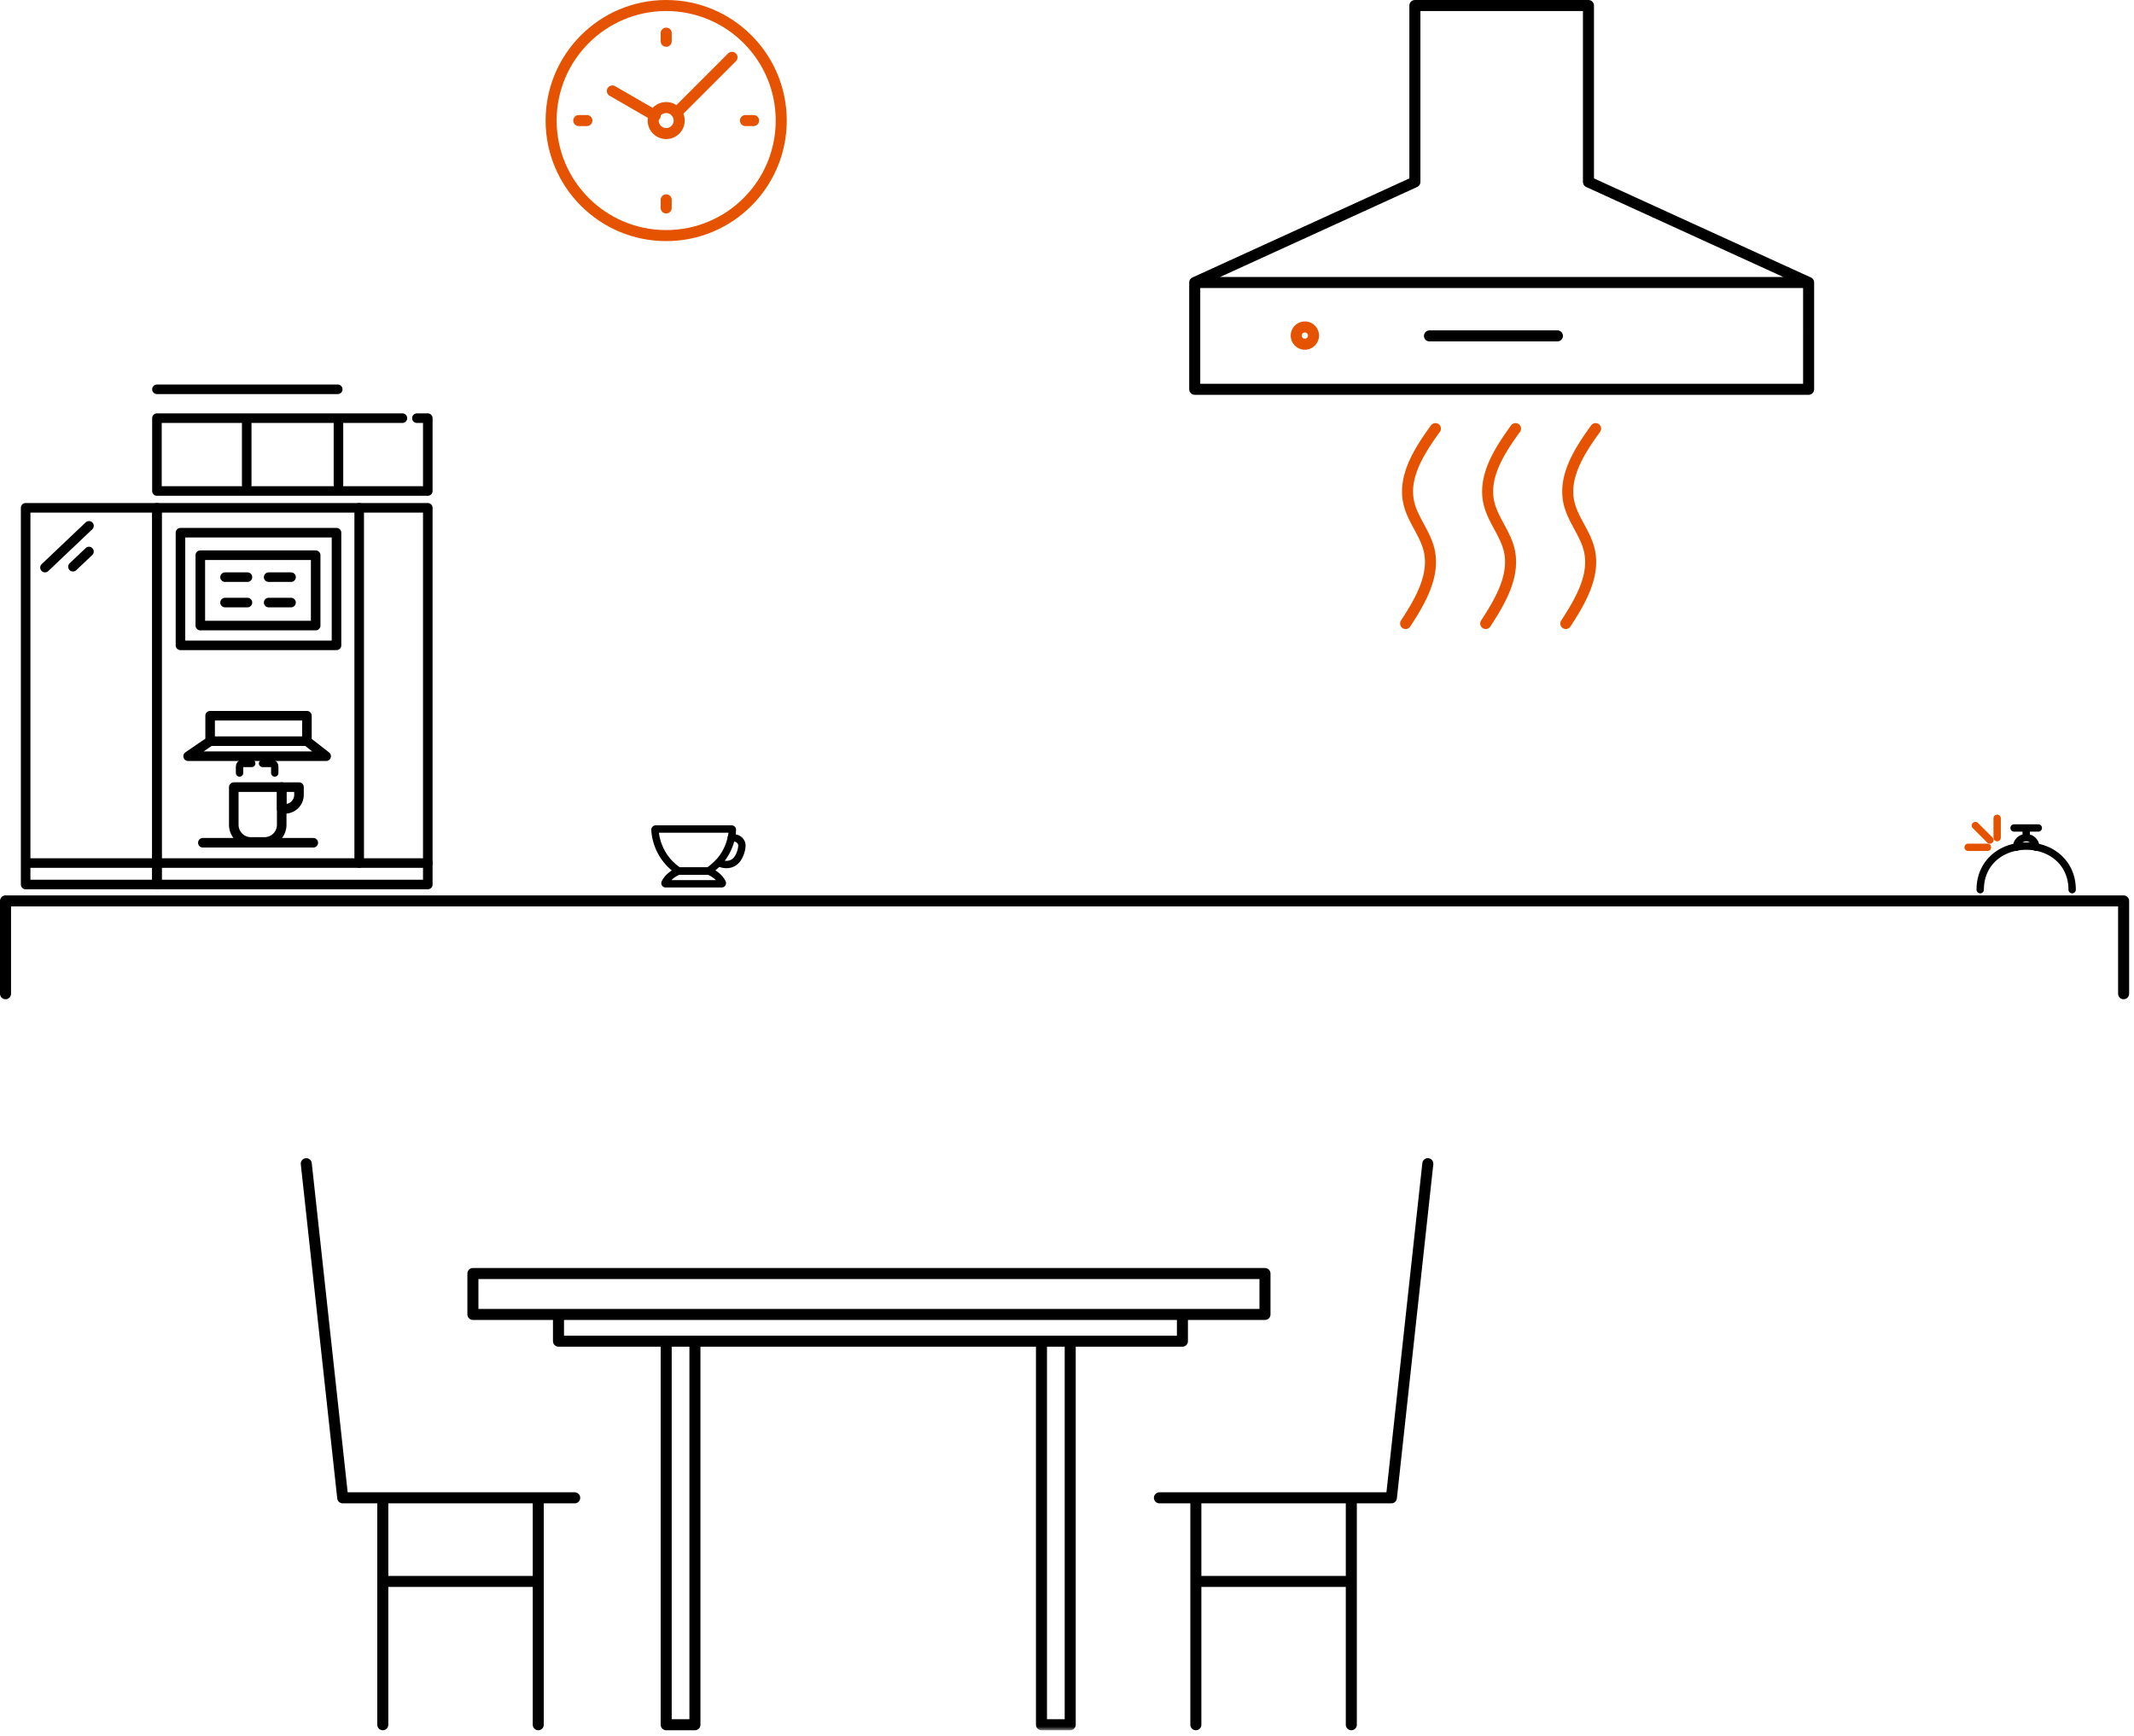 <?xml version="1.0" encoding="UTF-8"?> <svg xmlns="http://www.w3.org/2000/svg" xmlns:xlink="http://www.w3.org/1999/xlink" width="290" height="236" viewBox="0 0 290 236"><defs><path id="a" d="M0 236h289.338V.838H0z"></path></defs><g fill="none" fill-rule="evenodd"><path stroke="#000" stroke-linecap="round" stroke-linejoin="round" stroke-width="1.5" d="M224.927 28.87l-9.064-4.14V.75h-23.585v23.98l-9.063 4.14-20.857 9.525H245.783zM162.358 38.395V52.91h83.425V38.395M194.258 45.652h17.387"></path><g transform="translate(0 -.838)"><path stroke="#E65300" stroke-linecap="round" stroke-linejoin="round" stroke-width="1.5" d="M178.497 46.414a1.172 1.172 0 1 1-2.343 0 1.172 1.172 0 0 1 2.343 0zM195.065 59.093c-2.161 2.992-4.436 6.496-3.613 10.094.518 2.26 2.203 4.116 2.747 6.37.846 3.51-1.212 6.997-3.18 10.023M205.95 59.093c-2.161 2.992-4.436 6.496-3.613 10.094.518 2.26 2.203 4.116 2.747 6.37.846 3.51-1.212 6.997-3.181 10.023M216.835 59.093c-2.16 2.992-4.436 6.496-3.613 10.094.518 2.26 2.203 4.116 2.747 6.37.846 3.51-1.212 6.997-3.18 10.023"></path><path stroke="#000" stroke-linecap="round" stroke-linejoin="round" stroke-width="1.5" d="M.75 135.898v-12.614h287.839v12.614"></path><path stroke="#000" stroke-linecap="round" stroke-linejoin="round" d="M269.101 121.753c0-3.612 2.796-5.918 6.247-5.918 3.45 0 6.246 2.306 6.246 5.918M274.033 115.999a1.314 1.314 0 1 1 2.63 0M275.348 114.684v-1.314M273.704 113.369h3.288"></path><path stroke="#E65300" stroke-linecap="round" stroke-linejoin="round" d="M271.403 112.054v2.63M267.457 115.999h2.63M270.416 115.013l-1.973-1.973"></path><path stroke="#E65300" stroke-linecap="round" stroke-linejoin="round" stroke-width="1.5" d="M89.036 16.562l-5.82-3.36 5.82 3.36zm10.44-7.933l-7.522 7.523 7.523-7.523zm-8.945-7.042c8.634 0 15.635 7 15.635 15.635 0 8.636-7.001 15.635-15.635 15.635-8.635 0-15.635-6.999-15.635-15.635 0-8.635 7-15.635 15.635-15.635z"></path><path stroke="#E65300" stroke-linecap="round" stroke-linejoin="round" stroke-width="1.5" d="M90.531 15.457a1.766 1.766 0 1 0 .002 3.532 1.766 1.766 0 0 0-.002-3.532zM102.407 17.223h-1.1M90.532 29.1V28M78.653 17.223h1.1M90.532 5.345v1.102"></path><path stroke="#000" stroke-linecap="round" stroke-linejoin="round" d="M98.156 120.824c-.576-1.149-1.84-1.592-1.903-1.597H92.27c-.053.005-1.319.448-1.892 1.597a.092.092 0 0 0 .082.134h7.612a.092.092 0 0 0 .085-.134zM99.4 114.617a7.173 7.173 0 0 1-1.752 3.442c.362.232 1.725.671 2.572-.499 0 0 .534-.73.6-1.732.033-.5-.318-.945-.805-1.063l-.615-.148"></path><path stroke="#000" stroke-linecap="round" stroke-linejoin="round" d="M99.4 114.617c.123-.477.123-1.006.123-1.01a.094.094 0 0 0-.094-.094H89.102a.093.093 0 0 0-.092.092c0 .035.014 3.471 3.217 5.606.015.01.033.016.05.016h3.977a.094.094 0 0 0 .052-.016 10.64 10.64 0 0 0 1.342-1.152"></path><path stroke="#000" stroke-linecap="round" stroke-linejoin="round" stroke-width="1.5" d="M90.531 183.12v52.13h3.906v-52.13M41.622 158.998l4.952 45.415h31.524M52.02 204.413v30.837M73.146 204.413v30.837M52.02 215.774h21.126M194.035 158.998l-4.952 45.415h-31.524M183.637 204.413v30.837M162.51 204.413v30.837M183.637 215.774H162.51"></path><mask id="b" fill="#fff"><use xlink:href="#a"></use></mask><path stroke="#000" stroke-linecap="round" stroke-linejoin="round" stroke-width="1.5" d="M64.266 179.484h107.639v-5.559H64.266zM75.896 179.484v3.636h84.79v-3.636M141.531 183.12v52.13h3.906v-52.13" mask="url(#b)"></path><path stroke="#000" stroke-linecap="round" stroke-linejoin="round" stroke-width="1.3" d="M21.328 121.054h36.808V69.855H21.328zM30.582 82.733h3.045M39.551 82.733h-3.044M30.582 79.28h3.045M39.551 79.28h-3.044M27.567 115.38h15.007" mask="url(#b)"></path><path stroke="#000" stroke-linecap="round" stroke-linejoin="round" stroke-width="1.3" d="M21.327 118.135h27.486v-48.28" mask="url(#b)"></path><path stroke="#000" stroke-linecap="round" stroke-linejoin="round" stroke-width="1.3" d="M35.947 115.27a2.336 2.336 0 0 0 2.336-2.337v-5.116H31.77v5.116a2.336 2.336 0 0 0 2.336 2.337h1.84z" mask="url(#b)"></path><path stroke="#000" stroke-linecap="round" stroke-linejoin="round" stroke-width="1.3" d="M38.282 107.818h2.351v1.04a1.914 1.914 0 0 1-1.914 1.914h-.437v-2.954zM28.555 101.575H41.71v-3.461H28.555zM28.555 101.575l-2.986 2.041H44.32l-2.61-2.04M27.222 85.862h15.676v-9.566H27.222zM56.657 57.672h1.479v9.897H21.327v-9.897h33.358M33.528 58.466v8.316" mask="url(#b)"></path><path stroke="#000" stroke-linecap="round" stroke-linejoin="round" d="M35.68 104.596h1.3c.198 0 .358.189.358.423v.88M34.208 104.596h-1.3c-.197 0-.357.189-.357.423v.88" mask="url(#b)"></path><path stroke="#000" stroke-linecap="round" stroke-linejoin="round" stroke-width="1.3" d="M21.327 53.747h24.571M24.525 88.547h21.204v-15.31H24.525zM3.484 121.054h17.843V69.855H3.484zM45.994 58.463v8.315M3.484 118.135h17.843M48.813 118.135h9.322M12.092 72.306L6.114 77.98M12.092 75.798l-2.176 2.065" mask="url(#b)"></path></g></g></svg> 